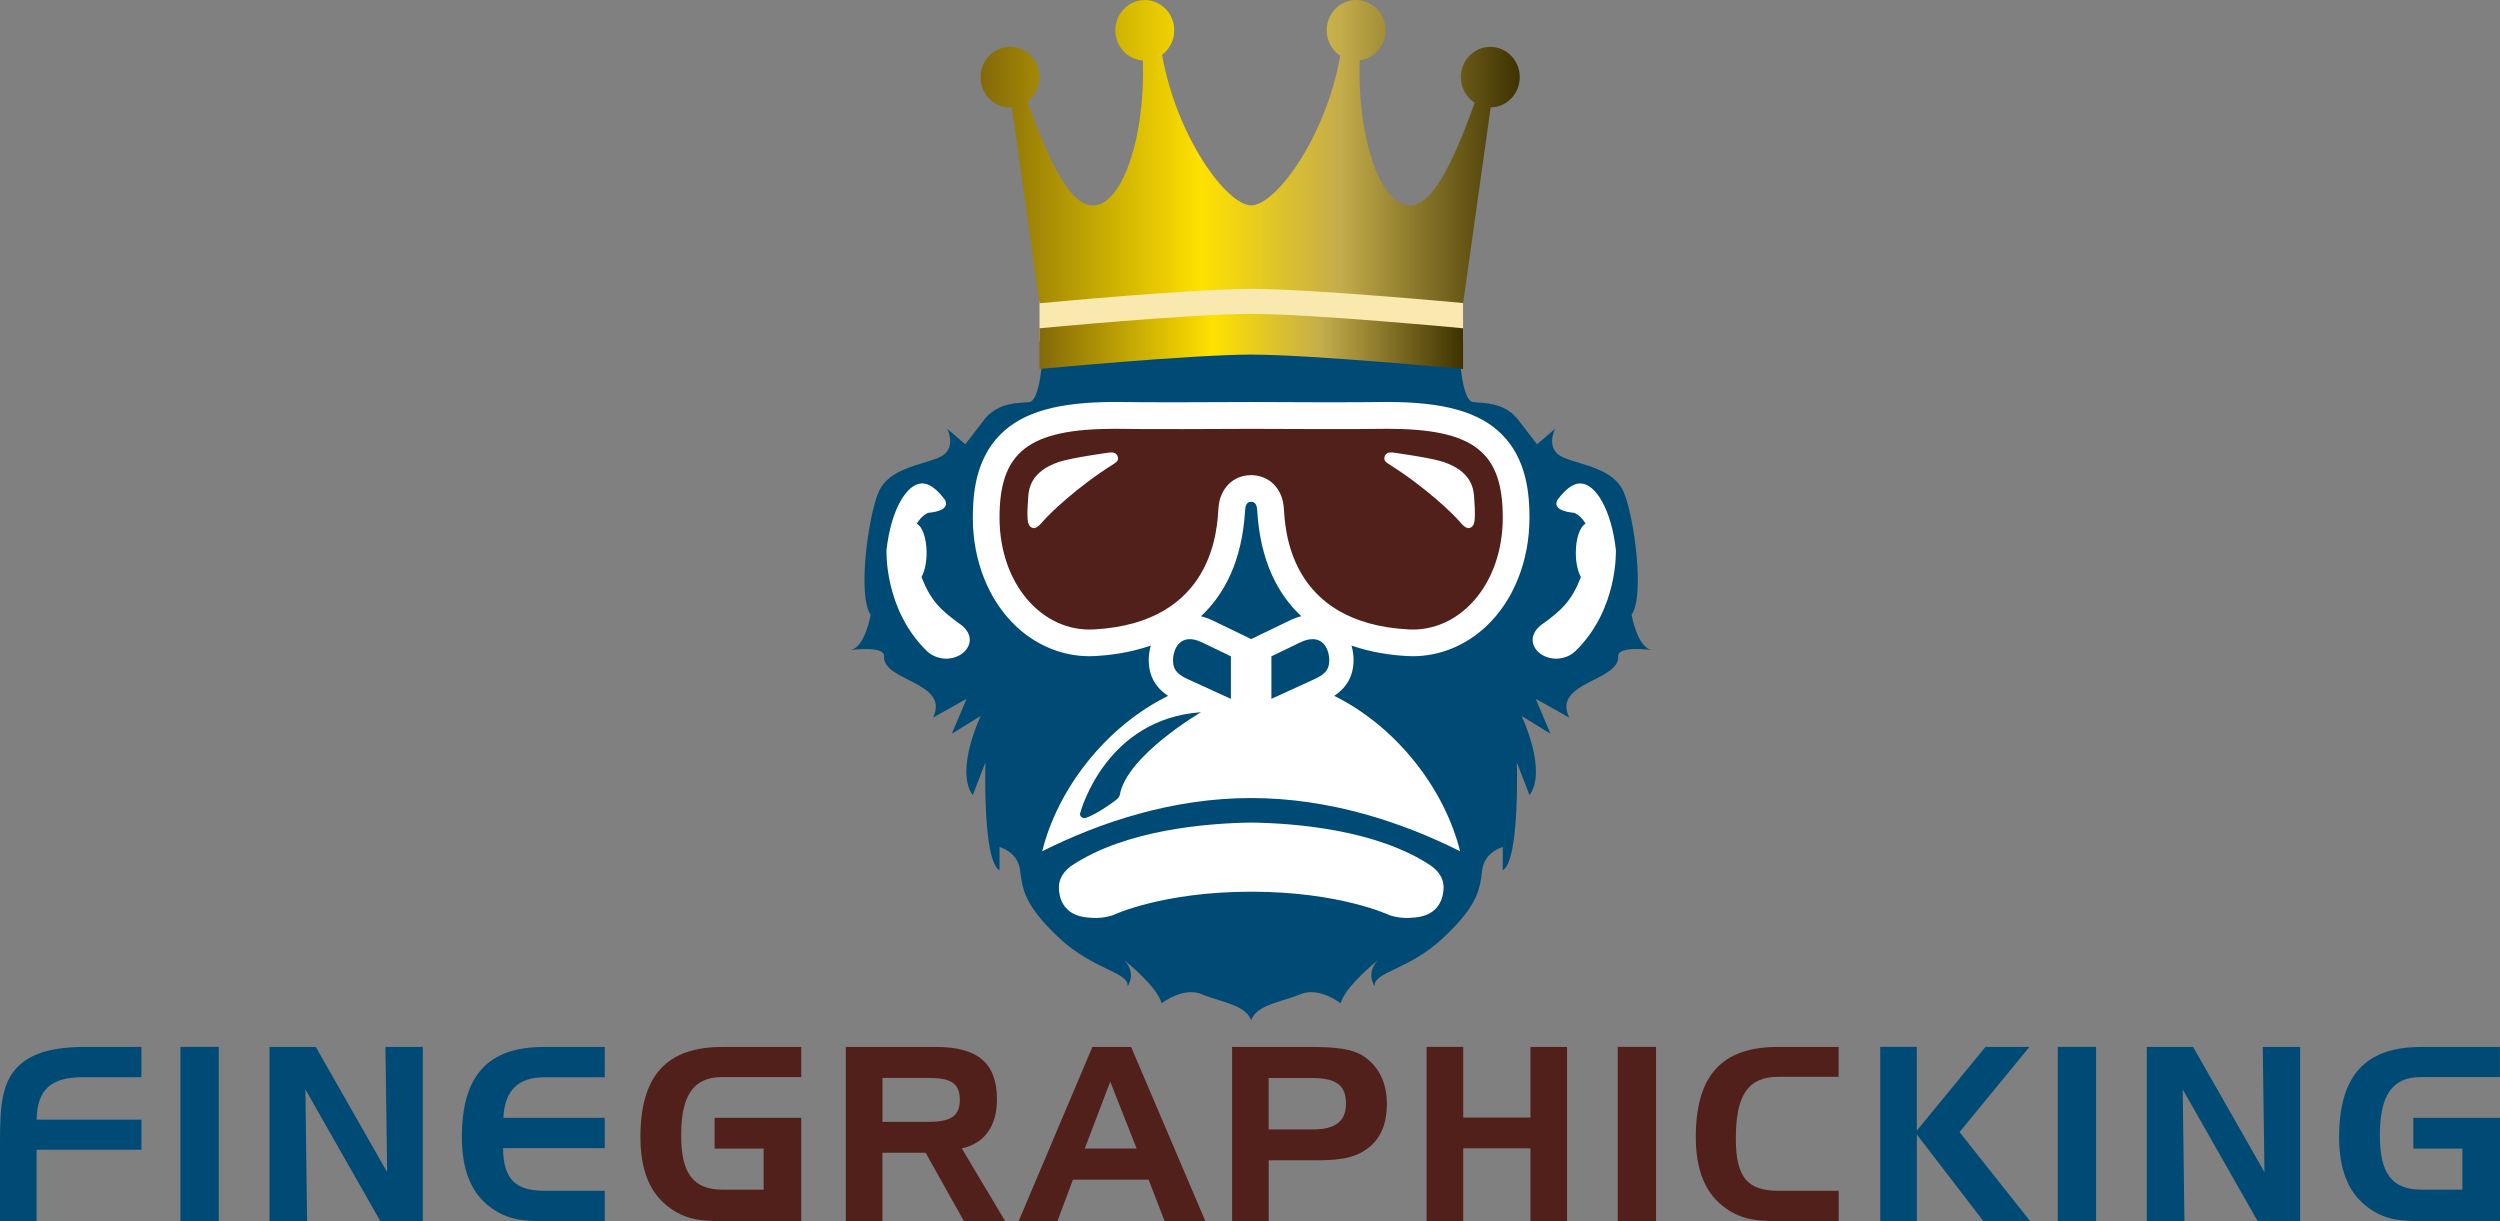 <?xml version="1.0" encoding="utf-8"?>
<!-- Generator: Adobe Illustrator 26.3.1, SVG Export Plug-In . SVG Version: 6.00 Build 0)  -->
<svg version="1.1" id="Laag_1" xmlns="http://www.w3.org/2000/svg" xmlns:xlink="http://www.w3.org/1999/xlink" x="0px" y="0px"
	 viewBox="0 0 436.98 213.45" style="enable-background:new 0 0 436.98 213.45;" xml:space="preserve">
<rect x="0" y="0" width="436.98" height="213.45" fill="#808080" stroke="none"/>
<style type="text/css">
	.st0{fill:#FFFFFF;}
	.st1{fill:#004B75;}
	.st2{fill:#51201B;}
	.st3{fill:#F9E9AE;}
	.st4{fill:url(#SVGID_1_);}
	.st5{fill:url(#SVGID_00000124123761371796079100000014201824385811198351_);}
</style>
<polygon class="st0" points="218.69,66.28 187.49,67.74 177.38,72.12 169.5,80.16 161.06,82.6 154.95,85.7 152.78,98.67 
	154.95,111.6 161.06,118.48 169.5,119.62 174.71,118.48 178.11,140.33 181.69,152.11 187.49,161.52 196.7,165.42 247.29,163.95 
	255.73,155.67 257.81,143.78 264.83,118.48 272.87,118.48 281.4,110.05 284.32,98.67 282.44,87.72 275.16,82.6 267.88,81.13 
	264.34,74.95 259.47,71.63 247.78,67.74 "/>
<path class="st1" d="M210.1,112.28c-3.79-1.82-5.05,1.17-5.06,3.08c-0.01,1.38,0.39,2.38,2.61,3.37c1.55,0.69,7.5,3.43,7.5,3.43
	v-7.44C215.15,114.72,213.23,113.78,210.1,112.28z"/>
<g>
	<g>
		<path class="st1" d="M225.45,108.44L225.45,108.44c0.71-0.34,1.38-0.58,2.01-0.73c-4.07-3.79-7.14-9.55-7.7-18.3l-0.02-0.3
			c-0.09-1.34-0.74-1.39-1.05-1.4l0,0l0,0l0,0l0,0c-0.31,0-0.96,0.06-1.05,1.4l-0.02,0.3c-0.56,8.74-3.64,14.51-7.7,18.3
			c0.63,0.16,1.3,0.39,2.01,0.73l0,0c3.15,1.51,5.08,2.45,5.08,2.45l1.68,0.82l0,0l0,0l0,0l0,0l1.68-0.82
			C220.37,110.89,222.3,109.95,225.45,108.44z"/>
		<path class="st1" d="M285.19,107.46c2.37-3.39,0.4-17.38-1.39-21.47c-1.78-4.09-7.12-4.62-10.49-6c-3.36-1.39-1.5-5.04-1.5-5.04
			l-3.15,2.71l-3.54-4.59c-2.46-2.77-5.66-2.57-7.64-2.79c-1.98-0.21-2.32-8.1-2.32-8.1l-36.47-3.54l0,0l0,0l0,0l0,0l-36.47,3.54
			c0,0-0.35,7.88-2.32,8.1c-1.98,0.21-5.18,0.02-7.64,2.79l-3.54,4.59l-3.15-2.71c0,0,1.87,3.66-1.5,5.04
			c-3.36,1.39-8.71,1.92-10.49,6c-1.78,4.09-3.76,18.08-1.39,21.47c0,0-0.99,5.77-3.56,6.16c0,0,6.03-0.82,5.9,1.09
			c-0.31,4.37,11.58,4.47,8.56,10.72l5.86-3.28l-2.58,6.1l5.05-3.11c0,0-4.55,9.5-1.39,13.85l2.22-5.74c0,0-0.54,17.19,2.46,18.87
			v-4.06c0,0,3.2,0.8,3.6,4.06c0.4,3.26,0.67,6.03,6.76,11.77c6.1,5.74,12.23,5.94,12.03,8.51c0,0,1.61-2.21-0.55-4.55
			c2.21,1.82,5.81,5.09,6.49,7.52c0,0,3.82-2.97,7.05-1.58c3.24,1.39,7.62,1.78,8.6,4.55l0,0l0,0l0,0l0,0
			c0.97-2.77,5.36-3.17,8.6-4.55c3.24-1.39,7.05,1.58,7.05,1.58c0.68-2.43,4.27-5.7,6.49-7.52c-2.16,2.34-0.55,4.55-0.55,4.55
			c-0.2-2.57,5.94-2.77,12.03-8.51c6.1-5.74,6.37-8.51,6.76-11.77c0.4-3.26,3.6-4.06,3.6-4.06v4.06c3-1.68,2.46-18.87,2.46-18.87
			l2.22,5.74c3.17-4.35-1.39-13.85-1.39-13.85l5.05,3.11l-2.58-6.1l5.86,3.28c-3.02-6.25,8.86-6.35,8.56-10.72
			c-0.13-1.91,5.9-1.09,5.9-1.09C286.18,113.22,285.19,107.46,285.19,107.46z M165.34,115.13c-0.38,0-2.03-0.07-3.34-1.34
			c-7.54-7.36-7.04-17.68-7.04-17.68c0.76-6.93,3.49-11.53,6.15-11.61c1.79-0.06,3.33,1.93,4,2.79c0,0,1.5,1.95-2.88,2.35
			c0,0-1.18,0.45-1.98,1.91c0.97,0.45,1.71,2.55,1.71,5.08c0,1.75-0.35,3.29-0.89,4.23c1.62,4.13,3.26,5.76,7.05,8.46
			c0.03,0.02,0.06,0.05,0.11,0.09c0.36,0.32,1.28,1.22,1.28,2.39C169.5,113.64,167.64,115.13,165.34,115.13z M251.09,158.68
			c-1.4,1.59-3.43,1.69-4.75,1.76c-0.61,0.03-1.88,0.04-3.46-0.47c0,0-8.58-4.11-24.18-4.11l0,0c-15.61,0-24.18,4.11-24.18,4.11
			c-1.58,0.51-2.86,0.51-3.46,0.47c-1.32-0.07-3.35-0.17-4.75-1.76c-0.84-0.95-1.22-2.21-1.22-3.6c0-2.11,1.67-3.4,2.3-3.82
			c9.43-6.25,23.61-7.37,31.32-7.48c7.71,0.11,21.88,1.23,31.32,7.48c0.63,0.42,2.3,1.71,2.3,3.82
			C252.31,156.47,251.93,157.73,251.09,158.68z M259.81,109.44c-3.61,3.41-8.15,5.26-12.88,5.26c-0.32,0-0.64-0.01-0.96-0.03
			c-2.84-0.15-6.29-0.63-9.74-1.83c0.25,0.85,0.36,1.7,0.36,2.47c0.01,2.72-1.1,4.8-3.38,6.32c10.93,5.42,19.3,16.27,22,27.16
			c-10.14-5.08-22.8-9.3-36.52-9.3v0.6v-0.6c-13.73,0-26.38,4.22-36.52,9.3c2.7-10.89,11.07-21.75,22-27.16
			c-2.28-1.51-3.39-3.59-3.38-6.32c0-0.77,0.12-1.62,0.36-2.47c-3.45,1.2-6.91,1.68-9.74,1.83c-0.32,0.02-0.64,0.03-0.96,0.03
			c-4.73,0-9.27-1.85-12.88-5.26c-4.77-4.51-7.51-11.39-7.53-18.89c-0.01-4.19,0.48-10.25,4.82-14.61
			c3.92-3.93,10.1-5.68,20.05-5.68h0.1c4.63,0.1,19.32,0.03,23.68,0.01c4.36,0.02,19.05,0.09,23.68-0.01h0.1
			c9.95,0,16.14,1.75,20.05,5.68c4.34,4.35,4.83,10.42,4.82,14.61C267.32,98.05,264.58,104.94,259.81,109.44z M275.39,113.79
			c-1.31,1.27-2.96,1.34-3.34,1.34c-2.3,0-4.16-1.49-4.16-3.33c0-1.17,0.92-2.07,1.28-2.39c0.04-0.04,0.08-0.07,0.11-0.09
			c3.8-2.7,5.43-4.33,7.05-8.46c-0.54-0.94-0.89-2.48-0.89-4.23c0-2.53,0.73-4.63,1.71-5.08c-0.8-1.46-1.98-1.91-1.98-1.91
			c-4.39-0.4-2.88-2.35-2.88-2.35c0.67-0.86,2.22-2.85,4-2.79c2.66,0.08,5.39,4.69,6.15,11.61
			C282.43,96.11,282.93,106.43,275.39,113.79z"/>
		<path class="st1" d="M227.29,112.28c-3.14,1.5-5.06,2.44-5.06,2.44v7.43c0,0,5.96-2.74,7.5-3.43c2.23-0.99,2.62-1.98,2.61-3.37
			C232.34,113.44,231.08,110.46,227.29,112.28z"/>
	</g>
</g>
<path class="st2" d="M242.47,74.95c-4.71,0.1-19.38,0.03-23.78,0.01c-4.4,0.02-19.07,0.1-23.78-0.01c-15.23,0-20.23,4.1-20.2,15.6
	c0.03,11.63,7.53,19.95,16.45,19.47c21.13-1.12,21.58-17.79,21.82-21.23c0.24-3.42,2.55-5.73,5.71-5.74
	c3.15,0.02,5.47,2.32,5.71,5.74c0.24,3.44,0.69,20.11,21.82,21.23c8.92,0.47,16.42-7.85,16.45-19.47
	C262.7,79.05,257.7,74.95,242.47,74.95z"/>
<polygon class="st3" points="255.73,44.23 181.69,44.23 181.71,59.7 255.73,59.68 "/>
<linearGradient id="SVGID_1_" gradientUnits="userSpaceOnUse" x1="181.69" y1="563.036" x2="255.73" y2="563.036" gradientTransform="matrix(1 0 0 -1 0 622.716)">
	<stop  offset="0" style="stop-color:#836908"/>
	<stop  offset="0.409" style="stop-color:#FFE100"/>
	<stop  offset="0.665" style="stop-color:#C4AD4B"/>
	<stop  offset="1" style="stop-color:#3E3200"/>
</linearGradient>
<path class="st4" d="M255.73,64.5c0,0-26.53-2.52-37.02-2.52s-37.02,2.52-37.02,2.52v-7.12c0,0,26.53-2.52,37.02-2.52
	s37.02,2.52,37.02,2.52V64.5z"/>
<linearGradient id="SVGID_00000033339941915052307900000010820143710020790948_" gradientUnits="userSpaceOnUse" x1="171.4" y1="596.211" x2="265.64" y2="596.211" gradientTransform="matrix(1 0 0 -1 0 622.716)">
	<stop  offset="0" style="stop-color:#836908"/>
	<stop  offset="0.409" style="stop-color:#FFE100"/>
	<stop  offset="0.665" style="stop-color:#C4AD4B"/>
	<stop  offset="1" style="stop-color:#3E3200"/>
</linearGradient>
<path style="fill:url(#SVGID_00000033339941915052307900000010820143710020790948_);" d="M265.64,13.48c0-2.92-2.31-5.29-5.15-5.29
	c-2.84,0-5.15,2.37-5.15,5.29c0,1.9,0.97,3.55,2.43,4.49c-3.9,10.73-7.65,18.67-11.96,17.89c-4.78-0.87-8.57-12.19-8.15-25.32
	c2.55-0.31,4.54-2.54,4.54-5.25c0-2.92-2.31-5.29-5.15-5.29s-5.15,2.37-5.15,5.29c0,1.87,0.94,3.51,2.37,4.45
	c-2.53,14.28-11.3,26.16-15.56,26.16s-13.07-11.97-15.59-26.32c1.29-0.96,2.13-2.52,2.13-4.28c0-2.92-2.31-5.29-5.15-5.29
	s-5.15,2.37-5.15,5.29c0,2.81,2.13,5.1,4.82,5.27c0.41,13.12-3.37,24.43-8.15,25.29c-4.34,0.79-8.13-7.26-12.04-18.1
	c1.28-0.96,2.12-2.51,2.12-4.27c0-2.92-2.31-5.29-5.15-5.29s-5.15,2.37-5.15,5.29s2.31,5.29,5.15,5.29c0.11,0,0.22-0.01,0.33-0.02
	l4.82,34.25c0,0,26.53-2.52,37.02-2.52s37.03,2.48,37.03,2.48l4.81-34.2C263.36,18.75,265.64,16.39,265.64,13.48z"/>
<path class="st0" d="M182.2,91.24c1.17-1.4,6.01-6.09,12.49-10.16c0.48-0.32,0.73-0.51,0.73-0.97c0-0.56-0.46-1.02-1.02-1.02h-0.41
	c0,0-6.66,0.9-8.92,1.66c-2.25,0.77-5.04,2.3-5.32,5.8c-0.29,3.5-0.14,4.63,0.03,4.99c0.11,0.44,0.51,0.77,0.99,0.77
	C180.76,92.31,181.26,92.37,182.2,91.24z"/>
<path class="st0" d="M255.19,91.24c-1.17-1.4-6.01-6.09-12.49-10.16c-0.48-0.32-0.73-0.51-0.73-0.97c0-0.56,0.46-1.02,1.02-1.02
	h0.41c0,0,6.66,0.9,8.92,1.66c2.25,0.77,5.04,2.3,5.32,5.8c0.29,3.5,0.14,4.63-0.03,4.99c-0.11,0.44-0.51,0.77-0.99,0.77
	C256.63,92.31,256.12,92.37,255.19,91.24z"/>
<g>
	<g>
		<path class="st1" d="M3.09,186.47c2.37-2.42,6.23-3.48,11.87-3.48h9.75v5.3h-10.3c-5.47,0-7.93,2.16-8.01,7.42h18.32v5.26H6.4
			v12.47H0v-13.99C0,193.38,0.33,189.27,3.09,186.47z"/>
		<path class="st1" d="M31.54,213.44v-30.45h6.7v30.45H31.54z"/>
		<path class="st1" d="M55.2,183l12.47,21.88L67.37,183h6.53v30.45h-7.42l-13.1-23.03l0.3,23.03h-6.57V183H55.2z"/>
		<path class="st1" d="M87.98,195.38h17.72v5.3H87.93c0.04,5.47,2.21,7.46,7.25,7.46h10.52v5.3H94.89c-3.69,0-6.53-0.3-9.5-2.67
			c-3.14-2.5-4.66-6.49-4.66-12C80.73,188,85.27,183,95.06,183h10.64v5.3H95.18C90.56,188.3,88.23,190.59,87.98,195.38z"/>
		<path class="st2" d="M124.91,195.38h15.14v18.06h-13.78c-3.69,0-6.62-0.21-9.67-2.67c-3.14-2.5-4.66-6.49-4.66-12
			c0-10.77,4.58-15.77,14.33-15.77h13.78v5.26h-13.78c-5.13,0-7.21,3.27-7.21,10.22c0,6.49,2.04,9.46,7.21,9.46h7.21v-7.17h-8.57
			L124.91,195.38L124.91,195.38z"/>
		<path class="st2" d="M163.62,183c7.21,0,10.64,2.76,10.64,9.16c0,4.71-2.21,7.72-6.15,8.57l7.59,12.72h-7.21l-6.7-11.96h-7.55
			v11.96h-6.4V183H163.62z M154.25,188.42v7.67h7.84c3.82,0,5.68-0.76,5.68-3.86c0-3.14-1.87-3.82-5.68-3.82h-7.84V188.42z"/>
		<path class="st2" d="M197.71,183l12.98,30.45h-7.12l-2.8-7.25h-13.23l-2.71,7.25h-6.78L190.94,183H197.71z M189.61,200.76h9.07
			l-4.62-11.7L189.61,200.76z"/>
		<path class="st2" d="M229.26,183c4.16,0,7.08,0.34,8.95,1.53c2.71,1.74,4.2,4.62,4.2,8.4c0,3.65-1.14,6.23-3.52,7.93
			c-2.59,1.82-5.55,1.95-9.37,1.95h-7.76v10.64h-6.4V183H229.26z M221.75,188.42v8.99h7.8c3.86,0,5.72-1.44,5.72-4.49
			c0-3.39-1.87-4.5-6.11-4.5H221.75z"/>
		<path class="st2" d="M255.76,195.34h11.75V183h6.4v30.45h-6.4v-12.73h-11.75v12.72h-6.4v-30.45h6.4V195.34z"/>
		<path class="st2" d="M282.76,213.44v-30.45h6.7v30.45H282.76z"/>
		<path class="st2" d="M303.41,199.02c0,6.83,2.08,9.12,7.46,9.12h10.52v5.3h-10.81c-3.69,0-6.53-0.3-9.5-2.67
			c-3.14-2.5-4.67-6.49-4.67-12c0-10.77,4.54-15.77,14.33-15.77h10.64v5.22h-10.52C305.49,188.21,303.41,191.48,303.41,199.02z"/>
		<path class="st1" d="M335.04,183v14.63l12-14.63h7.68l-12.21,14.88l12.34,15.56h-8.18l-11.62-15.14v15.14h-6.4v-30.45h6.39V183z"
			/>
		<path class="st1" d="M359.68,213.44v-30.45h6.7v30.45H359.68z"/>
		<path class="st1" d="M383.34,183l12.47,21.88l-0.3-21.88h6.53v30.45h-7.42l-13.1-23.03l0.3,23.03h-6.57V183H383.34z"/>
		<path class="st1" d="M421.84,195.38h15.14v18.06H423.2c-3.69,0-6.62-0.21-9.67-2.67c-3.14-2.5-4.67-6.49-4.67-12
			c0-10.77,4.58-15.77,14.33-15.77h13.78v5.26h-13.78c-5.13,0-7.21,3.27-7.21,10.22c0,6.49,2.04,9.46,7.21,9.46h7.21v-7.17h-8.57
			v-5.39H421.84z"/>
	</g>
</g>
<path class="st1" d="M209.92,124.49c-16.42,1.17-20.88,16.78-21.11,17.63c-0.02,0.06-0.03,0.12-0.03,0.18c0,0.39,0.35,0.7,0.78,0.7
	c0.17,0,0.33-0.05,0.45-0.13c0.77-0.24,2.51-1.22,3.69-2.06c1.06-0.76,1.92-1.23,2.04-1.89
	C196.94,132.09,209.92,124.49,209.92,124.49z"/>
</svg>

